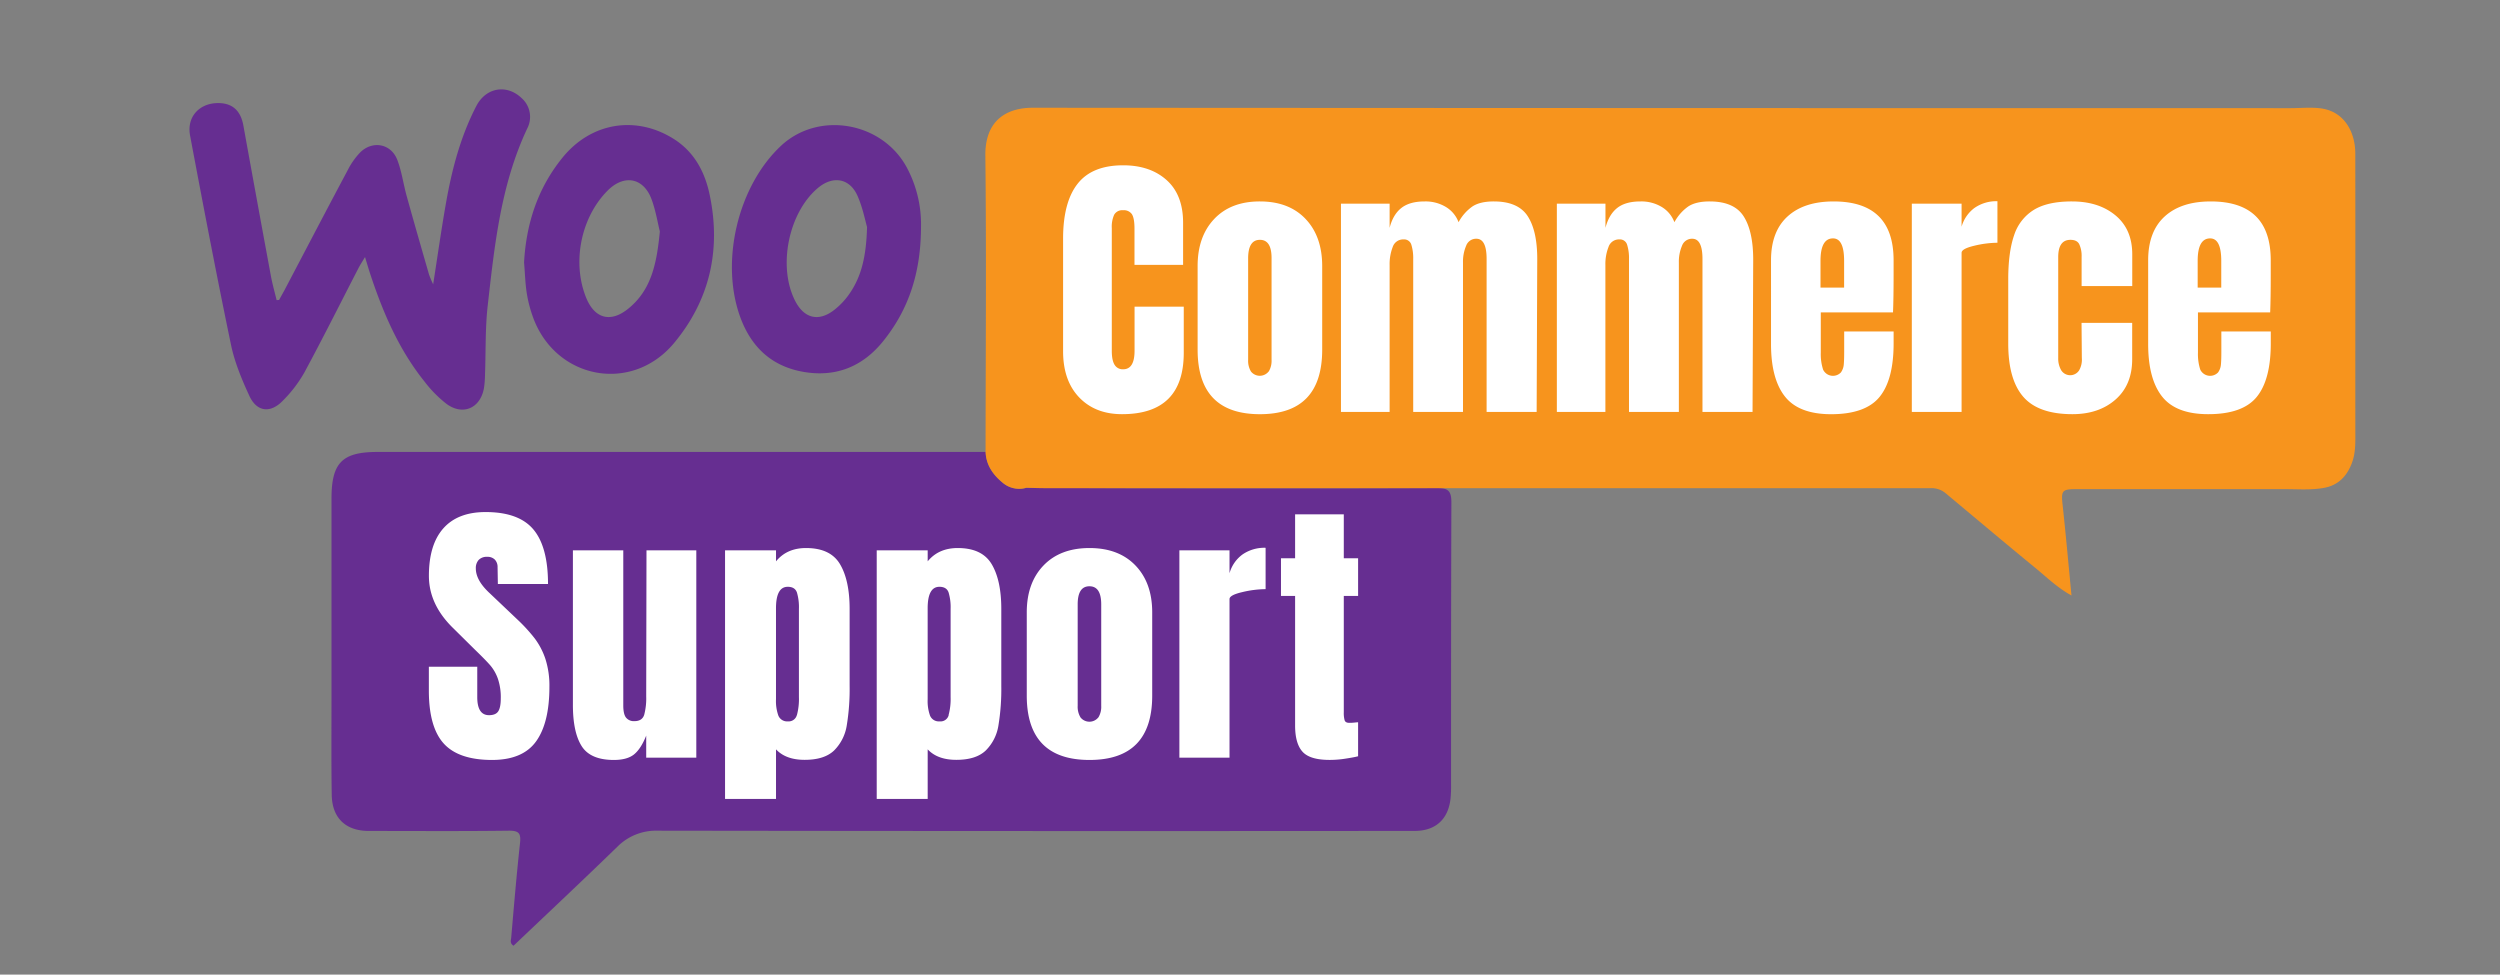 <svg xmlns="http://www.w3.org/2000/svg" viewBox="0 0 1062 414"><rect x="0" y="0" width="1062" height="414" fill="#808080" stroke="none"/><defs><style>.cls-1{fill:#662e91;}.cls-2{fill:none;}.cls-3{fill:#f7941d;}.cls-4{fill:#fff;}</style></defs><title>Asset 10</title><g id="Layer_2" data-name="Layer 2"><g id="Layer_1-2" data-name="Layer 1"><path class="cls-1" d="M118.53,127.45c.74-1.34,1.5-2.68,2.22-4,8.94-17,17.84-34.07,26.87-51a31.74,31.74,0,0,1,5.31-7.62c5.26-5.3,13.18-3.85,15.85,3.1,1.89,4.92,2.56,10.3,4,15.42,3.08,11.13,6.29,22.23,9.49,33.33a41,41,0,0,0,1.74,4.09c1.85-11.82,3.4-22.84,5.32-33.78C191.85,72.4,195.52,58.2,202.36,45c4.09-7.86,12.87-9.34,19.18-3.37A10.66,10.66,0,0,1,224,54.52c-11.25,23.85-13.91,49.62-16.82,75.29-1.09,9.64-.78,19.44-1.14,29.16a43.34,43.34,0,0,1-.44,5.82c-1.47,8.59-8.92,11.92-15.92,6.78a51.57,51.57,0,0,1-9.25-9.36c-10.92-13.56-17.68-29.28-23.1-45.65-.69-2.07-1.29-4.17-2.27-7.36-1.22,2-2,3.23-2.67,4.49-7.69,14.88-15.17,29.88-23.13,44.61a55.6,55.6,0,0,1-9.2,12c-5.24,5.39-11,4.65-14.13-2.13S99.71,154,98.16,146.61C92,117,86.33,87.29,80.74,57.56,79.23,49.51,84.87,43.62,93,43.79c5.88.12,9.27,3.34,10.39,9.55q5.79,32,11.71,64c.63,3.4,1.59,6.75,2.4,10.12Z"/><path class="cls-1" d="M222.62,111.51c.92-16.61,5.85-31.68,16.4-44.63,12.22-15,31.37-18,47.49-7.67,8.63,5.57,13.05,14.17,15,23.75,4.83,23.2,0,44.55-15.2,62.8-18.07,21.64-50.56,15.32-60-11.31a55.65,55.65,0,0,1-2.58-10.16C223.09,120.07,223,115.77,222.62,111.51ZM280.3,98.32c-.92-3.69-1.74-8.84-3.51-13.64-3.42-9.24-11.68-10.74-18.67-3.72-11.39,11.43-15.21,30.58-9.1,45.57,3.54,8.68,10.16,10.66,17.57,4.83C276.75,123.36,279,111.83,280.3,98.32Z"/><path class="cls-1" d="M391.25,96.3c-.05,19.59-5.24,35.22-16.16,48.73-8.48,10.5-19.6,15.17-33.08,13.06-13.85-2.18-22.82-10.36-27.57-23.43-8.57-23.55-1-55.57,17.31-72.7,16-15,43.24-10.19,53.62,9.49A51.16,51.16,0,0,1,391.25,96.3Zm-22.93.11c-.81-2.78-1.84-8.18-4-13.1-3.31-7.62-10.46-8.85-16.89-3.44-12.51,10.53-17.11,33.45-9.62,48,3.83,7.44,10,8.94,16.62,3.75a31.26,31.26,0,0,0,6.14-6.44C366.12,117.4,368,108.44,368.32,96.41Z"/><rect class="cls-2" width="1062" height="414"/><path class="cls-1" d="M610.39,207.3c-40.31.19-80.62.12-120.94.09-17.81,0-35.63-.13-53.46-.19a10.83,10.83,0,0,1-10.16-2.26c-4-3.35-6.9-7.45-7.11-12.95l-258.37,0c-15,0-19.52,4.58-19.53,19.78q0,42.47,0,84.94c0,13.66-.12,27.32.1,41,.17,9.85,6,15.27,15.74,15.28,19.83,0,39.65.15,59.47-.11,4.39-.05,5.22,1.2,4.77,5.29-1.46,13.39-2.58,26.82-3.75,40.25-.09,1-.66,2.27,1,3.33,14.66-13.94,29.45-27.82,44-41.95a23.21,23.21,0,0,1,17.4-6.92q160.67.24,321.34.1c8.85,0,14.28-4.83,15.29-13.64a51.81,51.81,0,0,0,.23-6c0-40,0-79.94.14-119.91C616.55,208.58,615.2,207.28,610.39,207.3Z"/><path class="cls-3" d="M1000.53,65.23c0-9-4.58-17.77-14.43-19.16-4.37-.62-8.64-.12-13-.12q-267.18,0-534.38-.18c-11.84,0-20.3,6-20.14,20.29.47,42,.12,83.95.09,125.93.21,5.5,3.08,9.6,7.11,12.95A10.83,10.83,0,0,0,436,207.2c2.67.06,5.34.18,8,.18q187.95,0,375.91,0a9.34,9.34,0,0,1,6.42,2c12.76,10.64,25.45,21.36,38.3,31.88,4.78,3.91,9.22,8.33,15.34,11.7-1.29-13.33-2.4-25.89-3.77-38.42-.66-6.05-.29-6.75,5.62-6.75,29.66,0,59.32,0,89,0,5.49,0,11,.45,16.46-.55,5.92-1.09,9.53-4.8,11.67-10.21,1.83-4.61,1.6-9.44,1.6-14.26C1000.52,143.53,1000.6,104.38,1000.53,65.23Z"/><path class="cls-4" d="M458.43,168.81q-6.82-7.12-6.83-19.57V101.39q0-15.47,6.16-23.32t19.33-7.85q11.49,0,18.49,6.28t7,18.13v17.88H481.93V97.16c0-3-.37-5-1.09-6.16a4.13,4.13,0,0,0-3.75-1.69,3.92,3.92,0,0,0-3.8,1.93,12.38,12.38,0,0,0-1,5.68V149q0,4.11,1.21,6a4,4,0,0,0,3.62,1.87q4.83,0,4.84-7.85V130.27h20.9v19.57q0,26.1-26.22,26.1Q465.26,175.94,458.43,168.81Z"/><path class="cls-4" d="M508.75,148.52V113q0-12.55,7.07-20t19.39-7.43q12.33,0,19.39,7.43t7.07,20v35.53q0,27.42-26.46,27.42T508.75,148.52Zm30.21,9.3a8.88,8.88,0,0,0,1.2-4.95V109.61q0-7.73-4.95-7.73t-5,7.73v43.26a8.88,8.88,0,0,0,1.2,4.95,4.79,4.79,0,0,0,7.5,0Z"/><path class="cls-4" d="M569.64,86.53h20.67V96.8q1.44-5.67,5-8.46t9.91-2.77a16.77,16.77,0,0,1,9,2.35,12.82,12.82,0,0,1,5.38,6.47,19.22,19.22,0,0,1,5.92-6.71q3.25-2.12,9.06-2.11,10.38,0,14.44,6.34t4,18.42L652.77,175H631.51V110q0-8.58-4.35-8.58a4.49,4.49,0,0,0-4.35,3,17.12,17.12,0,0,0-1.33,7.07V175H600.33V110a19.25,19.25,0,0,0-.78-6,3.19,3.19,0,0,0-3.32-2.3,4.67,4.67,0,0,0-4.6,3.21,20.07,20.07,0,0,0-1.32,7.67V175H569.64Z"/><path class="cls-4" d="M661.35,86.53H682V96.8q1.46-5.67,5-8.46t9.91-2.77a16.75,16.75,0,0,1,9,2.35,12.82,12.82,0,0,1,5.38,6.47,19.32,19.32,0,0,1,5.92-6.71q3.27-2.12,9.06-2.11,10.39,0,14.44,6.34t4.05,18.42L744.48,175H723.21V110q0-8.58-4.35-8.58a4.51,4.51,0,0,0-4.35,3,17.29,17.29,0,0,0-1.33,7.07V175H692V110a18.93,18.93,0,0,0-.79-6,3.19,3.19,0,0,0-3.32-2.3,4.67,4.67,0,0,0-4.59,3.21,19.87,19.87,0,0,0-1.33,7.67V175H661.35Z"/><path class="cls-4" d="M758.25,168.45q-5.93-7.48-5.92-22.35V110.58q0-12.21,7-18.61t19.57-6.4q25.5,0,25.5,25V117q0,9.66-.25,15.71H773.47v17.15a21.12,21.12,0,0,0,1,7.19,4.65,4.65,0,0,0,7.55,1.15,6.71,6.71,0,0,0,1.21-3.32c.12-1.25.18-3.08.18-5.5v-8.58h21v5.08q0,15.46-6,22.77t-20.6,7.31Q764.17,175.94,758.25,168.45Zm25.13-46.27V110.82q0-9.54-4.71-9.55-5.32,0-5.32,9.55v11.36Z"/><path class="cls-4" d="M812.14,86.53h21.14v9.79a14.93,14.93,0,0,1,5.5-8,16.19,16.19,0,0,1,9.73-2.84v17.64a43.49,43.49,0,0,0-9.85,1.27q-5.38,1.28-5.38,3V175H812.14Z"/><path class="cls-4" d="M859.5,168.57q-6.4-7.37-6.4-22.59V118.67q0-11.48,2.47-18.67a19.79,19.79,0,0,1,8.34-10.81q5.87-3.63,16.25-3.62,11.36,0,18.49,5.92T905.78,108v13.53H884.27V109.13a11.91,11.91,0,0,0-1-5.38c-.64-1.25-1.89-1.87-3.74-1.87q-5.2,0-5.2,7.37v42.89a9.89,9.89,0,0,0,1.27,5.14,4.51,4.51,0,0,0,7.61.05,9.25,9.25,0,0,0,1.15-5.31l-.12-14.86h21.51v15.46q0,10.88-7.07,17.1t-18.31,6.22Q865.91,175.94,859.5,168.57Z"/><path class="cls-4" d="M918.46,168.45q-5.93-7.48-5.92-22.35V110.58q0-12.21,7-18.61t19.57-6.4q25.5,0,25.5,25V117q0,9.66-.24,15.71H933.69v17.15a21.41,21.41,0,0,0,1,7.19,4.65,4.65,0,0,0,7.55,1.15,6.71,6.71,0,0,0,1.21-3.32c.12-1.25.18-3.08.18-5.5v-8.58h21v5.08q0,15.46-6,22.77T938,175.94Q924.38,175.94,918.46,168.45Zm25.13-46.27V110.82q0-9.54-4.71-9.55-5.31,0-5.31,9.55v11.36Z"/><path class="cls-4" d="M188.5,315.85q-6.33-7-6.32-22.51V283.23h20.56v12.88q0,7.69,5,7.7,2.81,0,3.9-1.62c.72-1.09,1.09-2.91,1.09-5.48a24.49,24.49,0,0,0-1.22-8.36,18.15,18.15,0,0,0-3.1-5.54q-1.89-2.22-6.75-6.92l-9-8.91q-10.47-10.1-10.46-22.38,0-13.24,6.14-20.16t17.94-6.92q14.12,0,20.32,7.4t6.2,23.17H211.49l-.12-7.1a4.5,4.5,0,0,0-1.15-3.25,4.29,4.29,0,0,0-3.23-1.2,4.73,4.73,0,0,0-3.65,1.32,5.13,5.13,0,0,0-1.21,3.61q0,5.06,5.84,10.47l12.16,11.55a69.21,69.21,0,0,1,7.06,7.77,30.55,30.55,0,0,1,4.5,8.66,37,37,0,0,1,1.7,11.86q0,15.29-5.66,23.16t-18.67,7.89Q194.83,322.83,188.5,315.85Z"/><path class="cls-4" d="M247.08,316.93q-3.72-5.9-3.71-17.57V233.77h21.4v65.89q0,3.68,1.16,5.17a4.23,4.23,0,0,0,3.59,1.51q3.28,0,4.14-2.71a27.48,27.48,0,0,0,.85-7.76v-.72l.12-61.38h21.16v88.09H274.51v-9.38q-2.19,5.53-5.11,7.94c-1.95,1.6-4.83,2.41-8.64,2.41Q250.79,322.83,247.08,316.93Z"/><path class="cls-4" d="M308,233.77h21.65v4.69q4.62-5.66,12.77-5.65,10.35,0,14.42,6.86t4.08,19v32.61a95.74,95.74,0,0,1-1.22,16.91,19.22,19.22,0,0,1-5.35,10.59q-4.14,4-12.53,4-8,0-12.17-4.46v21.06H308Zm30.53,70a26.46,26.46,0,0,0,.85-7.7V258.68a22,22,0,0,0-.85-7c-.57-1.6-1.86-2.41-3.89-2.41q-5,0-5,9.15v38.63a18.41,18.41,0,0,0,1,6.92,4,4,0,0,0,4.07,2.47A3.58,3.58,0,0,0,338.49,303.81Z"/><path class="cls-4" d="M372.43,233.77h21.65v4.69q4.64-5.66,12.78-5.65,10.33,0,14.41,6.86t4.08,19v32.61a95.74,95.74,0,0,1-1.22,16.91,19.16,19.16,0,0,1-5.35,10.59q-4.14,4-12.53,4-8,0-12.17-4.46v21.06H372.43Zm30.53,70a26.4,26.4,0,0,0,.86-7.7V258.68a21.9,21.9,0,0,0-.86-7c-.56-1.6-1.86-2.41-3.89-2.41q-5,0-5,9.15v38.63a18.41,18.41,0,0,0,1,6.92,4,4,0,0,0,4.07,2.47A3.57,3.57,0,0,0,403,303.81Z"/><path class="cls-4" d="M436.17,295.51V260.13q0-12.52,7.12-19.92t19.53-7.4q12.4,0,19.52,7.4t7.12,19.92v35.38q0,27.32-26.64,27.32T436.17,295.51Zm30.42,9.26a8.71,8.71,0,0,0,1.21-4.93V256.75q0-7.69-5-7.7t-5,7.7v43.09a8.71,8.71,0,0,0,1.21,4.93,4.84,4.84,0,0,0,7.55,0Z"/><path class="cls-4" d="M501,233.77H522.3v9.75a14.8,14.8,0,0,1,5.54-8,16.42,16.42,0,0,1,9.79-2.82v17.57a44.08,44.08,0,0,0-9.92,1.26c-3.61.84-5.41,1.83-5.41,2.95v67.39H501Z"/><path class="cls-4" d="M553.32,319.34q-3.17-3.49-3.16-11.2v-55h-6v-16h6V218.48h20.68v18.66h6.08v16h-6.08v49.47a11.6,11.6,0,0,0,.36,3.37c.25.72.89,1.08,1.95,1.08a21.22,21.22,0,0,0,2.31-.12c.73-.08,1.22-.12,1.46-.12v14.44q-1.83.48-5.29,1a42.64,42.64,0,0,1-6.75.55Q556.48,322.83,553.32,319.34Z"/></g></g></svg>